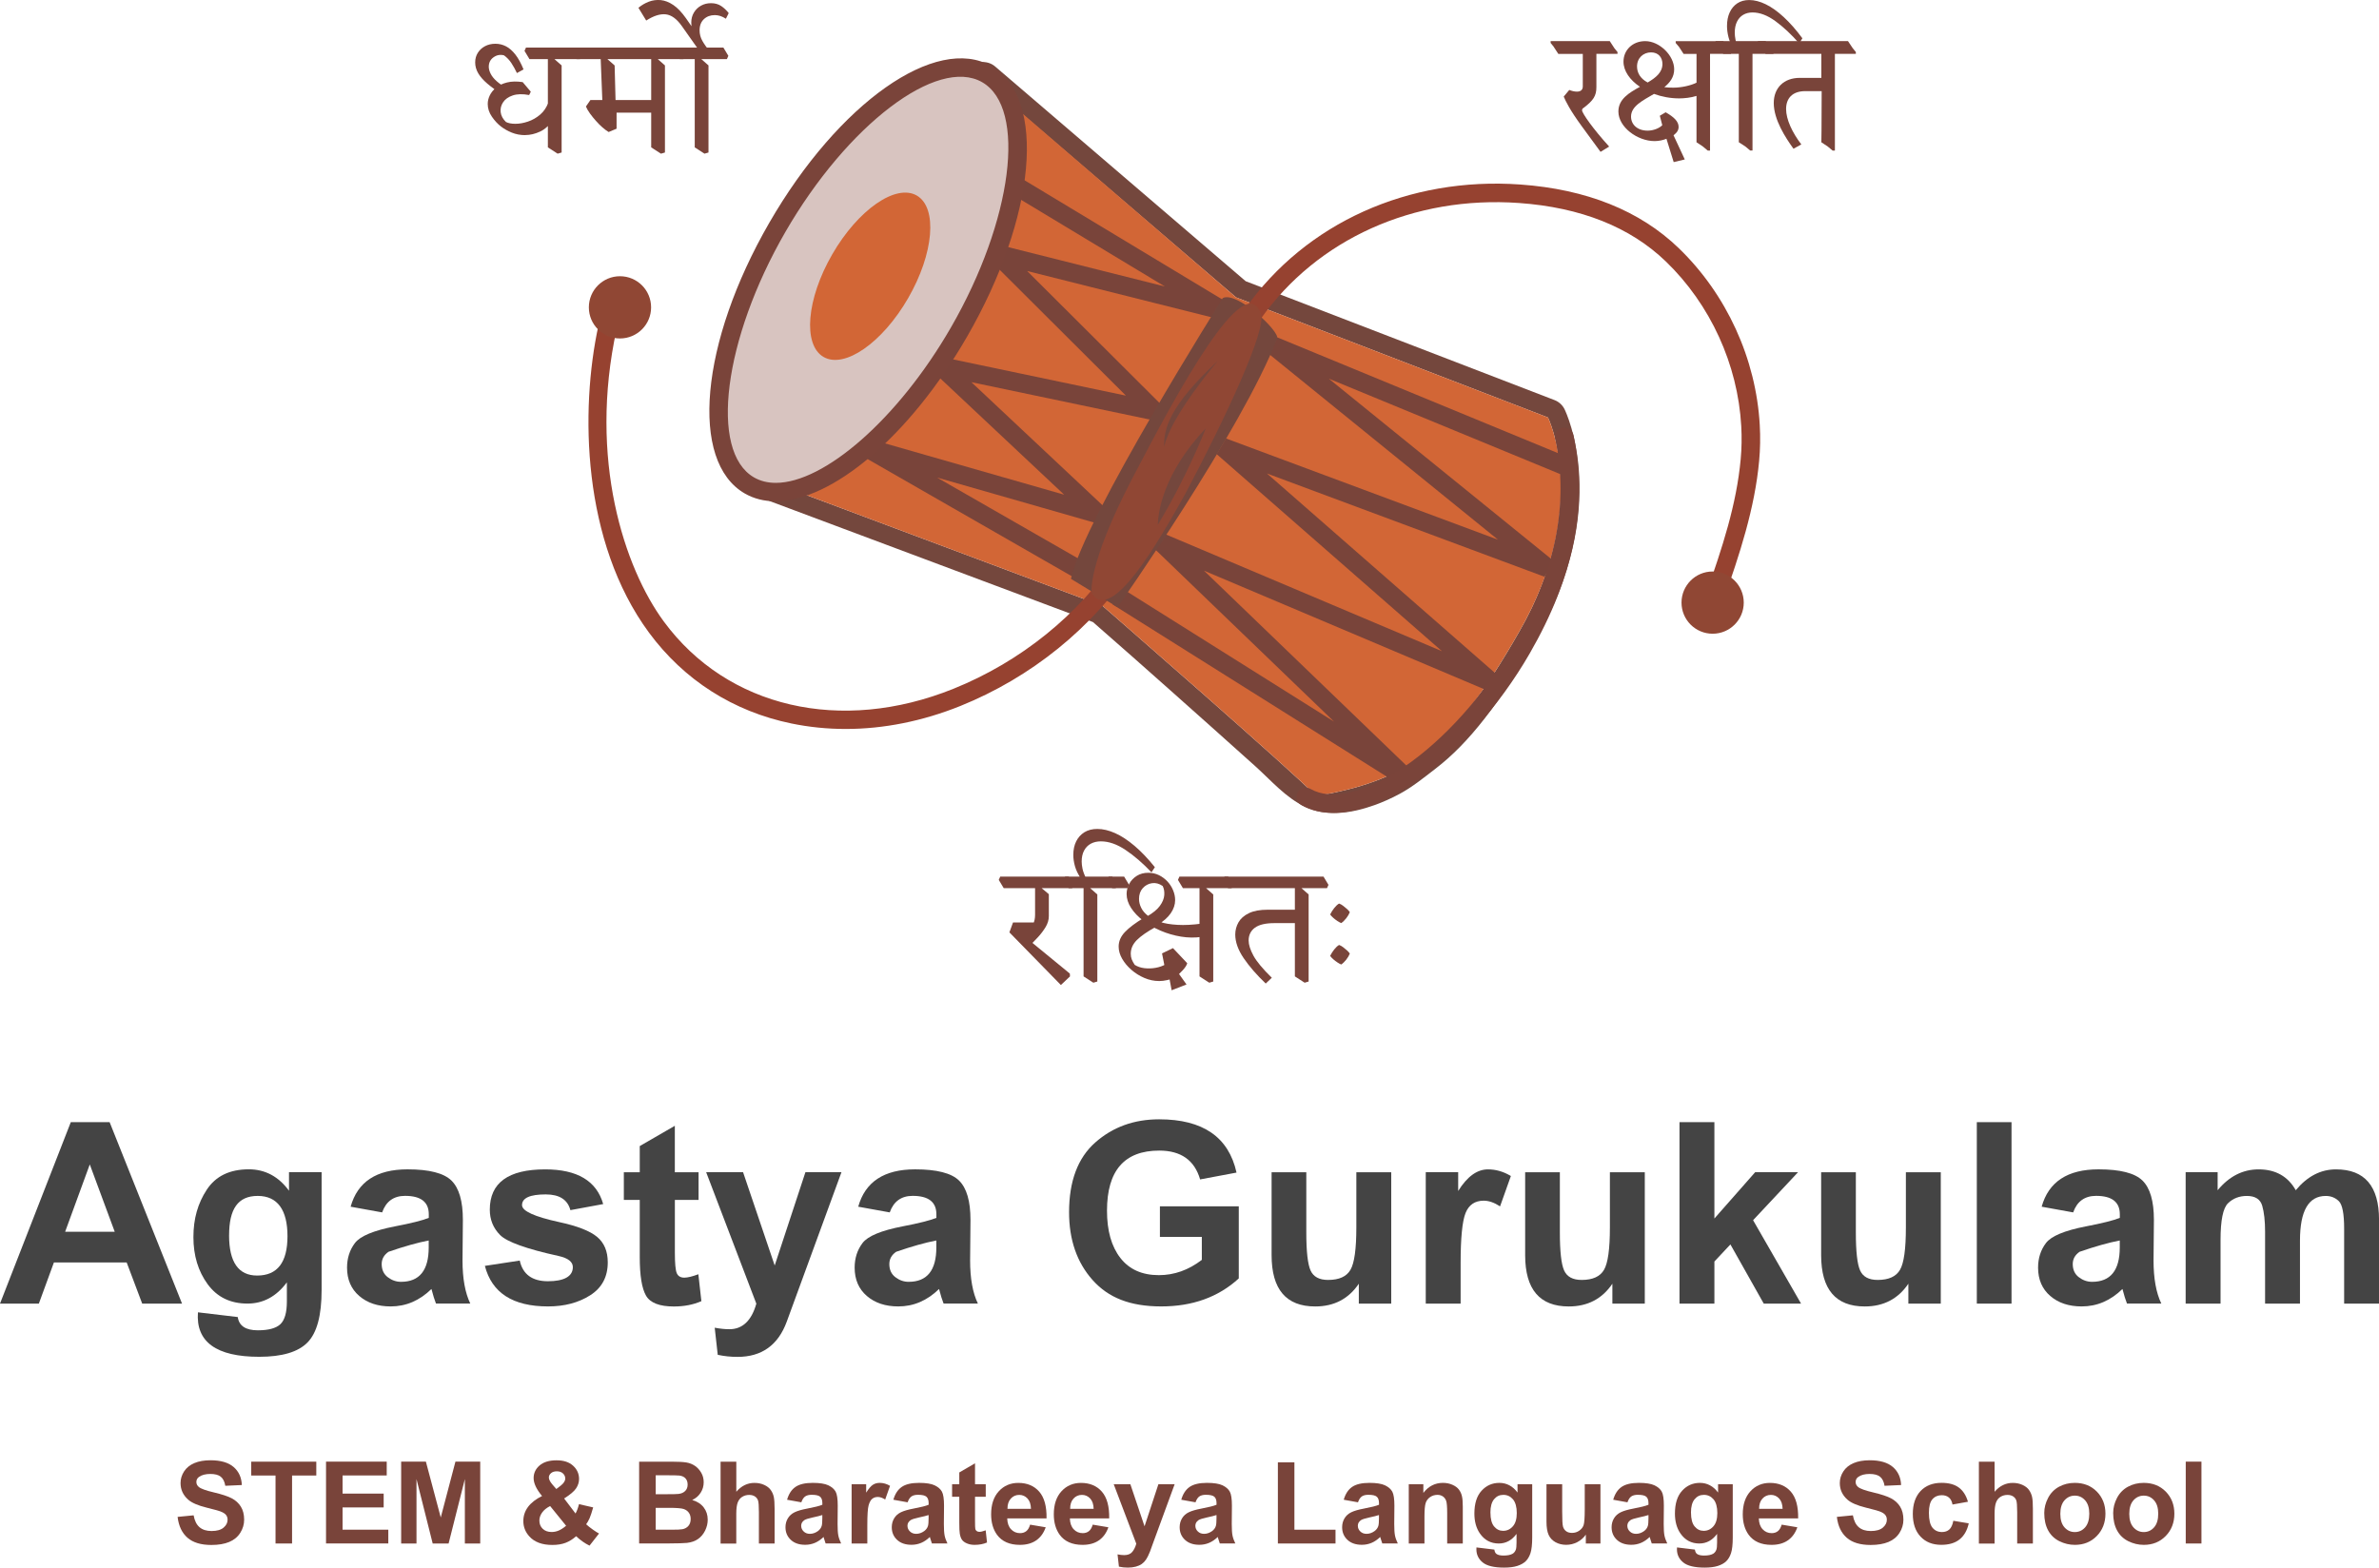 <?xml version="1.0" encoding="UTF-8"?>
<svg id="Layer_1" xmlns="http://www.w3.org/2000/svg" viewBox="0 0 769.75 507.28">
  <defs>
    <style>
      .cls-1 {
        fill: #444;
      }

      .cls-2 {
        fill: #964230;
      }

      .cls-3 {
        fill: #904734;
      }

      .cls-4 {
        fill: #74473d;
      }

      .cls-5 {
        fill: #79443a;
      }

      .cls-6 {
        fill: #7a443a;
      }

      .cls-7 {
        fill: #d26636;
      }

      .cls-8 {
        fill: #d8c4c0;
      }
    </style>
  </defs>
  <g>
    <path class="cls-4" d="M318.09,26.08l81.85,70.16,100.92,38.86s14.03,28.6-9.17,69.08c-22.67,39.93-37.78,48.57-65.84,53.43-6.48-7.02-69.08-61.52-69.08-61.52l-105.23-39.4L318.09,26.08M318.09,20.08c-.39,0-.78.04-1.17.11-1.8.36-3.35,1.52-4.18,3.16l-66.56,130.6c-.78,1.52-.87,3.3-.25,4.9.62,1.59,1.89,2.85,3.49,3.45,0,0,104.22,39.01,104.22,39.01,8.43,7.35,16.8,14.77,25.16,22.2,9.15,8.14,18.29,16.29,27.4,24.48,5.08,4.58,9.79,10.12,16.12,13.13,7.07,3.36,15.32,1.97,22.43-.58,2.79-1,5.5-2.22,8.11-3.63,4.21-2.27,7.79-5.22,11.57-8.12,10.79-8.27,20.8-21.12,32.46-41.67,24.5-42.73,9.97-73.4,9.34-74.68-.67-1.36-1.82-2.41-3.23-2.96l-99.95-38.48-81.06-69.48c-1.1-.94-2.49-1.44-3.9-1.44Z"/>
    <path class="cls-7" d="M318.45,26.08l81.49,70.16,100.92,38.86s14.03,28.6-9.17,69.08c-22.67,39.93-37.78,48.57-65.84,53.43-6.48-7.02-69.08-61.52-69.08-61.52l-105.23-39.4L318.45,26.08Z"/>
    <polygon class="cls-5" points="347.45 186.85 278.8 147.46 281.12 141.98 344.32 160.09 302.41 120.74 305.08 115.61 364.3 128.03 320.4 84.26 323.25 79.23 376.88 92.7 327.09 62.68 330.18 57.54 397.19 97.93 394.91 103.41 332.34 87.7 375.69 130.91 372.96 135.97 314.31 123.68 357.47 164.2 354.59 169.27 303.21 154.55 350.44 181.64 347.45 186.85"/>
    <polygon class="cls-5" points="453.08 254.08 359.99 195.6 363.18 190.52 431.65 233.53 373.73 177.76 376.98 172.84 466.57 210.74 393.66 146.96 396.69 141.89 484.69 174.65 410.22 114.26 413.25 109.16 508.4 148.41 506.12 153.96 429.95 122.54 502.69 181.51 499.75 186.65 409.93 153.22 484.58 218.53 481.43 223.55 389.56 184.67 456.75 249.38 453.08 254.08"/>
    <path class="cls-2" d="M273.64,235.9c-5.95,0-11.82-.59-17.55-1.77-18.84-3.88-34.78-14.06-46.11-29.42-21.66-29.4-22.33-71.95-16.33-99.46l5.86,1.28c-9.19,42.06,2.5,77.26,15.29,94.62,20.54,27.88,57.33,36.41,93.71,21.74,21.78-8.78,40.62-24.01,53.07-42.9,7.67-11.65,13.52-24.91,19.17-37.73,6.34-14.4,12.9-29.28,22.2-42.43,19.58-27.69,52.85-42.69,88.96-40.12,21.43,1.53,38.68,8.46,51.26,20.59,15.47,14.93,25.03,35.81,26.22,57.28.22,3.9.15,7.78-.2,11.55-1.41,15.39-6.32,30.28-11.66,45.44l-5.66-1.99c5.41-15.36,10-29.27,11.35-44,.32-3.47.38-7.06.18-10.67-1.11-19.98-10-39.4-24.39-53.29-11.54-11.14-27.53-17.5-47.52-18.93-34.01-2.42-65.28,11.63-83.64,37.6-8.95,12.66-15.39,27.26-21.61,41.39-5.75,13.05-11.7,26.55-19.65,38.61-13.11,19.89-32.94,35.93-55.83,45.16-12.26,4.94-24.84,7.45-37.12,7.45Z"/>
    <circle class="cls-3" cx="554.14" cy="195.01" r="10.07"/>
    <circle class="cls-3" cx="200.6" cy="99.46" r="10.07"/>
    <g>
      <ellipse class="cls-8" cx="280.88" cy="90.55" rx="76.83" ry="33.92" transform="translate(62.02 288.53) rotate(-60)"/>
      <path class="cls-6" d="M250.89,162.22c-3.61,0-6.95-.82-9.92-2.53-17.93-10.35-14.44-48.83,7.94-87.6h0c22.38-38.77,53.96-61.03,71.9-50.68,17.93,10.35,14.44,48.83-7.94,87.6-18.68,32.35-43.76,53.21-61.98,53.21ZM254.1,75.09h0c-20.01,34.66-24.65,71.02-10.14,79.4,2.08,1.2,4.46,1.77,7.06,1.77,15.62,0,39.49-20.55,56.64-50.25,20.01-34.66,24.65-71.02,10.14-79.4-14.52-8.38-43.69,13.82-63.7,48.48Z"/>
    </g>
    <ellipse class="cls-7" cx="281.55" cy="89.4" rx="30.16" ry="14.18" transform="translate(63.36 288.53) rotate(-60)"/>
    <path class="cls-4" d="M361.59,196.5s40.4-57.55,51.63-86.96c1.02-2.19-13.04-15.47-17.58-13.08,0,0-45.04,71.46-49.12,90.86"/>
    <path class="cls-3" d="M407.95,101.51c-5.21-14.87-26.75,24.82-41.58,53.3-14.83,28.49-13.14,37.19-13.14,37.19,6.39,9.9,21.51-16.46,30.24-32.12,13.06-24.59,26.58-53.52,24.48-58.37ZM374.6,169.84c.13-3.84,1.58-16.49,15.55-31.25,0,0-6,15.56-15.55,31.25ZM376.68,144.57c-.21-5.74,1.7-13.21,17.33-27.76,0,0-15.23,17.82-17.33,27.76Z"/>
    <path class="cls-6" d="M431.26,263.04c-3.84,0-7.31-.84-10.28-2.56-1.43-.83-1.93-2.66-1.1-4.1.83-1.43,2.66-1.92,4.1-1.1,6.79,3.92,17.77,1.38,30.13-6.97,13.17-8.9,26.17-23.43,35.65-39.85,13.54-23.45,17.95-45.2,13.48-66.48-.34-1.62.7-3.21,2.32-3.55,1.62-.34,3.21.7,3.55,2.32,4.78,22.8.15,45.93-14.16,70.72-9.92,17.18-23.58,32.43-37.49,41.83-9.52,6.44-18.6,9.76-26.21,9.76Z"/>
    <g>
      <path class="cls-5" d="M162.48,30.55c-1.89-1.21-3.49-2.38-4.79-3.48-1.3-1.11-2.29-2.22-2.95-3.35-.66-1.12-.99-2.29-.99-3.51s.29-2.22.86-3.13c.57-.91,1.35-1.62,2.33-2.14.98-.52,2.1-.78,3.35-.78s2.36.28,3.43.83c1.07.55,2.08,1.44,3.03,2.65.95,1.21,1.83,2.82,2.65,4.82l-2.14,1.18c-.57-1.21-1.18-2.3-1.82-3.27-.64-.96-1.43-1.79-2.36-2.46-1.21-.32-2.34-.12-3.38.62-1.04.73-1.55,1.76-1.55,3.08,0,.68.2,1.42.59,2.22.39.8,1.04,1.62,1.96,2.44.91.82,2.12,1.64,3.62,2.46l-1.82,1.82ZM169.93,43.73c-1.57,0-3.03-.28-4.37-.83-1.34-.55-2.49-1.21-3.46-1.96-1.07-.82-2.05-1.88-2.95-3.19-.89-1.3-1.34-2.67-1.34-4.1,0-.93.22-1.86.67-2.79.45-.93,1.13-1.77,2.06-2.52.93-.75,2.11-1.3,3.54-1.66,1.43-.36,3.11-.39,5.04-.11l2.63,3.11-.54,1.07c-2.11-.39-3.88-.35-5.3.13-1.43.48-2.47,1.22-3.13,2.22-.66,1-.92,2.07-.78,3.21.14,1.14.71,2.2,1.71,3.16.75.39,1.77.59,3.05.59s2.64-.24,4.07-.72c1.43-.48,2.74-1.23,3.94-2.25s2.08-2.33,2.65-3.94l1.5,5.47c-1.11,1.86-2.48,3.17-4.13,3.94-1.64.77-3.27,1.15-4.88,1.15ZM171.32,19.14l-1.61-2.68.48-1.07h16.34l1.61,2.68-.48,1.07h-16.34ZM180.43,49.73l-3.16-2.04v-29.84l1.34.59,3.11,2.73v28.18l-1.29.38Z"/>
      <path class="cls-5" d="M186.54,19.14l-1.61-2.68.48-1.07h34.56l1.61,2.68-.48,1.07h-34.56ZM196.93,42.72c-.64-.39-1.32-.9-2.04-1.53-.71-.62-1.41-1.32-2.09-2.09-.68-.77-1.3-1.54-1.88-2.33-.57-.79-1.02-1.55-1.34-2.3l1.45-2.09h4.88l3.59,1.88v7.39l-2.57,1.07ZM195.81,36.45l-1.66-4.07h17.57l1.18,4.07h-17.09ZM199.24,35.59l-4.29-1.66-.64-16.07,1.45.59,3.11,2.73.38,14.41ZM213.86,49.73l-3.16-2.04v-29.84l1.34.59,3.11,2.73v28.18l-1.29.38Z"/>
      <path class="cls-5" d="M227.15,17.69l-6.54-9.27c-1.64-2.32-3.38-3.58-5.2-3.78-1.82-.2-3.93.47-6.32,2.01l-2.52-4.13c1.04-.86,2.16-1.52,3.38-1.98,1.21-.46,2.49-.63,3.83-.51,1.34.13,2.7.65,4.07,1.58,1.38.93,2.74,2.36,4.1,4.29l7.29,10.45-2.09,1.34ZM219.97,19.14l-1.61-2.68.48-1.07h15.22l1.61,2.68-.48,1.07h-15.22ZM227.15,17.69c-.96-1.79-1.79-3.62-2.46-5.52-.68-1.89-1.02-3.52-1.02-4.88,0-1.21.29-2.29.86-3.24.57-.95,1.34-1.69,2.3-2.22.96-.54,2.04-.8,3.21-.8,1.29,0,2.38.3,3.3.91.91.61,1.72,1.38,2.44,2.3l-.91,1.82c-.61-.39-1.21-.69-1.79-.88s-1.19-.29-1.79-.29c-1.43,0-2.61.44-3.54,1.31-.93.88-1.39,2.08-1.39,3.62,0,1.21.3,2.36.91,3.43.61,1.07,1.43,2.23,2.46,3.48l-.7.96h-1.88ZM227.95,49.73l-3.16-2.04v-29.84l1.34.59,3.11,2.73v28.18l-1.29.38Z"/>
    </g>
    <g>
      <g>
        <path class="cls-5" d="M502.72,15.13l-1-1.23v-.59h19.14l1.5,2.3,1,1.23v.59h-6.83v10.77c0,2.84-1,4.29-4.04,6.64-.35.21-.6.38-.6.86,0,.91,3.59,6.05,8.77,11.73l-2.79,1.71-6.08-8.3c-3.84-5.25-5.23-8.14-5.83-9.59l1.79-2.14c.8.32,1.69.54,2.49.54,1.25,0,1.89-.64,1.89-1.66v-10.55h-7.92l-1.5-2.3Z"/>
        <path class="cls-5" d="M553.3,17.43v31.29h-.75l-1.54-1.29-2.09-1.39v-15c-1.84.59-4.04.8-5.58.8-2.89,0-5.68-.54-8.17-1.45-3.64,2.14-7.43,3.96-7.43,7.34,0,2.62,2.09,4.55,5.38,4.55,1.94,0,3.89-.86,4.73-1.77l-.8-3.05,1.89-1.12c2.64,1.5,4.19,2.95,4.19,4.71,0,1.02-.45,1.82-1.64,2.73l3.64,7.82-3.59.86-2.34-7.55c-1.05.43-2.44.75-3.84.75-5.53,0-11.71-4.5-11.71-9.59,0-3.96,3.44-6.05,6.98-7.98-3.29-2.2-5.33-5.14-5.33-8.14,0-3.75,2.94-6.64,7.03-6.64,4.63,0,9.37,4.66,9.37,9.11,0,2.52-1.35,4.29-3.19,5.79.85.11,1.84.16,2.89.16,2.69,0,5.68-.7,7.53-1.61v-9.32h-4.19l-1.5-2.3-1.05-1.23v-.59h15.4l1.5,2.3,1,1.34v.48h-6.78ZM533.11,26.7c2.64-1.55,4.79-3.27,4.79-6,0-2.04-1.25-3.75-3.69-3.75s-4.53,1.77-4.53,4.55c0,1.98,1,3.91,3.44,5.2Z"/>
        <path class="cls-5" d="M566.55,13.3h4.73l1.54,2.3,1,1.23v.59h-6.78v31.29h-.75l-1.54-1.29-2.14-1.39v-28.61h-5.03l-1.5-2.3-1-1.23v-.59h11.46Z"/>
        <path class="cls-5" d="M569.79,15.13l-1-1.23v-.59h29.15l1.54,2.3,1,1.23v.59h-6.78v31.29h-.75l-1.54-1.29-2.09-1.39s.1-4.82.1-16.55h-5.28c-4.29,0-6.23,2.41-6.23,5.79s1.99,7.61,4.93,11.46l-2.54,1.39c-2.59-3.59-6.38-9.38-6.38-14.79,0-4.88,3.24-8.14,8.42-8.14h6.98v-7.77h-18.04l-1.5-2.3Z"/>
      </g>
      <path class="cls-5" d="M561.04,16.02c-.85-1.36-1.43-2.68-1.76-3.96-.33-1.29-.49-2.5-.49-3.64,0-1.68.29-3.14.86-4.39.57-1.25,1.39-2.23,2.46-2.95,1.07-.71,2.35-1.07,3.86-1.07,1.69,0,3.48.46,5.35,1.37s3.81,2.29,5.81,4.13c2,1.84,4.02,4.13,6.05,6.88l-1.02,1.66c-2.56-2.93-5.13-5.33-7.71-7.21-2.58-1.88-5.05-2.81-7.4-2.81-1.14,0-2.14.25-3,.75-.86.5-1.53,1.24-2.02,2.22-.49.98-.73,2.17-.73,3.56,0,.68.08,1.46.25,2.33.17.88.53,1.92,1.08,3.13h-1.59Z"/>
    </g>
    <g>
      <path class="cls-5" d="M324.77,287.42l-1.61-2.68.48-1.07h22.13l1.61,2.68-.48,1.07h-22.13ZM343.26,318.76l-16.66-17.04,1.18-3.21h7.07l-2.41,5.3,13.72,11.25.05.91-2.95,2.79ZM332.7,306.44l-2.62-4.61c.96-.29,1.8-.64,2.52-1.07.71-.43,1.28-1.03,1.69-1.79.41-.77.62-1.76.62-2.97v-9.43l1.82.59,2.63,2.2v7.13c0,1.18-.35,2.35-1.04,3.51-.7,1.16-1.55,2.29-2.57,3.38-1.02,1.09-2.03,2.12-3.03,3.08Z"/>
      <path class="cls-5" d="M345.78,287.42l-1.61-2.68.48-1.07h15.22l1.61,2.68-.48,1.07h-15.22ZM349.72,284.26c-.92-1.36-1.55-2.68-1.91-3.96-.36-1.29-.53-2.5-.53-3.64,0-1.68.31-3.14.93-4.39.62-1.25,1.51-2.23,2.66-2.95,1.16-.71,2.55-1.07,4.17-1.07,1.83,0,3.76.46,5.79,1.37s4.12,2.29,6.29,4.13c2.16,1.84,4.35,4.13,6.55,6.88l-1.1,1.66c-2.77-2.93-5.55-5.33-8.35-7.21-2.79-1.88-5.46-2.81-8.01-2.81-1.24,0-2.32.25-3.25.75-.93.5-1.66,1.24-2.18,2.22-.53.98-.79,2.17-.79,3.56,0,.68.09,1.46.27,2.33.18.88.57,1.92,1.17,3.13h-1.72ZM353.76,318.01l-3.16-2.04v-29.84l1.34.59,3.11,2.73v28.18l-1.29.38Z"/>
      <path class="cls-5" d="M359.87,287.42l-1.61-2.68.48-1.07h4.98l1.61,2.68-.48,1.07h-4.98Z"/>
      <path class="cls-5" d="M375.03,317.47c-1.61,0-3.19-.33-4.74-.99s-2.96-1.54-4.21-2.63c-1.25-1.09-2.25-2.29-3-3.59-.75-1.3-1.13-2.62-1.13-3.94,0-1.71.68-3.29,2.04-4.71,1.36-1.43,3.38-2.95,6.05-4.55l1.07-.48c1.93-1.11,3.32-2.25,4.18-3.43s1.33-2.33,1.42-3.46c.09-1.13-.08-2.12-.51-2.97-1.14-.79-2.3-1.09-3.48-.91-1.18.18-2.17.72-2.97,1.61-.8.89-1.21,2.05-1.21,3.48,0,.96.23,1.92.7,2.87.46.95,1.2,1.81,2.2,2.6,1,.79,2.29,1.44,3.86,1.96,1.57.52,3.48.84,5.73.96,2.25.13,4.84,0,7.77-.4v4.29c-2.18.32-4.4.29-6.67-.08s-4.46-1.01-6.56-1.9c-2.11-.89-3.99-1.97-5.65-3.24-1.66-1.27-2.97-2.64-3.94-4.13-.96-1.48-1.45-2.99-1.45-4.53,0-1.14.29-2.24.86-3.3.57-1.05,1.38-1.91,2.44-2.57,1.05-.66,2.29-.99,3.72-.99,1.25,0,2.4.26,3.46.78,1.05.52,1.97,1.21,2.76,2.06.79.86,1.39,1.81,1.82,2.87.43,1.05.64,2.1.64,3.13,0,1.46-.47,2.88-1.42,4.26-.95,1.38-2.4,2.65-4.37,3.83l-.38.54c-2.82,1.54-4.89,2.97-6.21,4.29-1.32,1.32-1.98,2.8-1.98,4.45,0,.68.11,1.29.32,1.82.21.54.54,1.12.96,1.77.89.57,1.94.93,3.13,1.07,1.2.14,2.4.11,3.62-.11,1.21-.21,2.31-.6,3.3-1.15.98-.55,1.71-1.26,2.17-2.12l.7,6.27c-.64.43-1.43.75-2.36.96-.93.21-1.82.32-2.68.32ZM377.6,316.67l-1.61-8.14,3.54-1.71,4.61,4.88c-.14.61-.62,1.36-1.42,2.25-.8.89-1.63,1.66-2.49,2.3l-2.62.43ZM379.09,320.45l-1.16-6.19,1.71-1.66,4.27,5.98-4.82,1.88ZM382.75,287.42l-1.61-2.68.48-1.07h15.75l1.61,2.68-.48,1.07h-15.75ZM391.27,318.01l-3.16-2.04v-29.84l1.34.59,3.11,2.73v28.18l-1.29.38Z"/>
      <path class="cls-5" d="M397.37,287.42l-1.61-2.68.48-1.07h31.99l1.61,2.68-.48,1.07h-31.99ZM409.54,318.28c-2.93-2.79-5.3-5.52-7.13-8.2-1.82-2.68-2.73-5.23-2.73-7.66,0-1.39.35-2.71,1.04-3.94.7-1.23,1.82-2.22,3.38-2.97,1.55-.75,3.58-1.12,6.08-1.12h10.77l.05,4.34h-8.63c-2.89,0-5.01.5-6.35,1.5-1.34,1-2.01,2.38-2.01,4.13,0,1.36.52,2.99,1.55,4.9,1.04,1.91,3.02,4.3,5.95,7.15l-1.98,1.88ZM422.13,318.01l-3.16-2.04v-29.84l1.34.59,3.11,2.73v28.18l-1.29.38Z"/>
      <path class="cls-5" d="M433.97,298.72c-.36-.14-.77-.37-1.23-.67-.46-.3-.91-.64-1.34-1.02s-.77-.74-1.02-1.1c.36-.71.79-1.4,1.31-2.06.52-.66,1.04-1.15,1.58-1.47.43.14.87.38,1.31.72.45.34.87.69,1.26,1.04.39.36.7.7.91,1.02-.25.64-.63,1.29-1.15,1.96-.52.66-1.06,1.19-1.63,1.58ZM433.97,312.12c-.36-.14-.77-.37-1.23-.67-.46-.3-.91-.64-1.34-1.02s-.77-.74-1.02-1.1c.36-.71.79-1.4,1.31-2.06.52-.66,1.04-1.15,1.58-1.47.43.14.87.38,1.31.72.45.34.87.69,1.26,1.04.39.36.7.7.91,1.02-.25.64-.63,1.29-1.15,1.96-.52.66-1.06,1.19-1.63,1.58Z"/>
    </g>
  </g>
  <g>
    <g>
      <path class="cls-1" d="M58.9,421.86h-12.89l-5.02-13.31h-23.55l-4.87,13.31H0l22.91-58.72h12.56l23.43,58.72ZM37.12,398.6l-8.07-21.78-7.97,21.78h16.04Z"/>
      <path class="cls-1" d="M64.05,424.68l12.88,1.53c.41,2.86,2.58,4.29,6.5,4.29,3.48,0,5.91-.67,7.3-1.99,1.39-1.33,2.09-3.77,2.09-7.33v-6.2c-3.4,4.58-7.65,6.87-12.76,6.87-5.52,0-9.82-2.09-12.88-6.28s-4.6-9.26-4.6-15.23,1.44-10.96,4.33-15.35c2.88-4.39,7.41-6.59,13.59-6.59,5.28,0,9.61,2.31,13.01,6.93v-6.01h10.55v38.16c0,8.18-1.51,13.83-4.54,16.93-3.03,3.11-8.24,4.66-15.65,4.66-6.95,0-12.09-1.21-15.4-3.62-3.31-2.41-4.79-6.01-4.42-10.8ZM74.12,399.74c0,8.69,3.03,13.04,9.08,13.04,6.54,0,9.82-4.24,9.82-12.73s-3.21-13.04-9.63-13.04-9.26,4.24-9.26,12.73Z"/>
      <path class="cls-1" d="M123.63,392.34l-10.18-1.84c2.25-8.06,8.38-12.09,18.41-12.09,6.99,0,11.73,1.21,14.2,3.62,2.47,2.41,3.71,6.66,3.71,12.74l-.12,13.11c0,5.84.84,10.5,2.52,13.97h-11.1c-.45-1.12-.94-2.69-1.47-4.72-3.85,3.76-8.24,5.64-13.19,5.64-4.17,0-7.57-1.13-10.19-3.4-2.62-2.26-3.93-5.32-3.93-9.15,0-3.06.85-5.71,2.55-7.96,1.7-2.25,6-4.04,12.92-5.39,5.32-1.02,8.98-1.94,10.98-2.76v-1.16c0-3.97-2.56-5.96-7.67-5.96-3.68,0-6.16,1.78-7.42,5.34ZM138.72,401.43c-3.6.69-7.94,1.91-13.01,3.66-1.47,1.02-2.21,2.34-2.21,3.97,0,1.83.65,3.25,1.96,4.25,1.31,1,2.74,1.5,4.29,1.5,5.97,0,8.96-3.71,8.96-11.12v-2.26Z"/>
      <path class="cls-1" d="M156.88,409.65l11.29-1.72c.98,4.46,4.03,6.69,9.14,6.69s8.04-1.52,8.04-4.57c0-1.71-1.53-2.91-4.6-3.6-10.39-2.28-16.7-4.54-18.93-6.78-2.23-2.25-3.34-4.98-3.34-8.21,0-8.69,5.97-13.04,17.92-13.04,10.39,0,16.65,3.74,18.77,11.23l-10.61,1.96c-.9-3.39-3.56-5.09-7.98-5.09-5.11,0-7.67,1.16-7.67,3.47,0,1.91,4.01,3.74,12.03,5.49,5.85,1.26,9.93,2.85,12.24,4.77,2.31,1.92,3.47,4.67,3.47,8.26,0,4.69-1.89,8.24-5.68,10.65-3.78,2.41-8.33,3.61-13.65,3.61-11.37,0-18.18-4.38-20.43-13.13Z"/>
      <path class="cls-1" d="M226.03,379.34v8.96h-7.67v17.08c0,3.43.2,5.63.61,6.61.41.98,1.23,1.47,2.45,1.47,1.06,0,2.58-.37,4.54-1.1l.98,8.71c-2.62,1.14-5.58,1.72-8.9,1.72-4.66,0-7.67-1.17-9.02-3.52-1.35-2.35-2.02-6.5-2.02-12.46v-18.5h-5.15v-8.96h5.15v-8.47l11.35-6.56v15.03h7.67Z"/>
      <path class="cls-1" d="M228.48,379.34h11.95l10.23,30.19,9.94-30.19h11.66l-17.7,48.36c-2.79,7.6-8.1,11.4-15.93,11.4-2.17,0-4.31-.22-6.4-.67l-.98-8.77c1.76.33,3.34.49,4.74.49,4.26,0,7.17-2.76,8.73-8.27l-16.23-42.53Z"/>
      <path class="cls-1" d="M287.87,392.34l-10.18-1.84c2.25-8.06,8.38-12.09,18.41-12.09,6.99,0,11.73,1.21,14.2,3.62,2.47,2.41,3.71,6.66,3.71,12.74l-.12,13.11c0,5.84.84,10.5,2.52,13.97h-11.1c-.45-1.12-.94-2.69-1.47-4.72-3.85,3.76-8.24,5.64-13.19,5.64-4.17,0-7.57-1.13-10.19-3.4-2.62-2.26-3.93-5.32-3.93-9.15,0-3.06.85-5.71,2.55-7.96,1.7-2.25,6-4.04,12.92-5.39,5.32-1.02,8.98-1.94,10.98-2.76v-1.16c0-3.97-2.56-5.96-7.67-5.96-3.68,0-6.16,1.78-7.42,5.34ZM302.97,401.43c-3.6.69-7.94,1.91-13.01,3.66-1.47,1.02-2.21,2.34-2.21,3.97,0,1.83.65,3.25,1.96,4.25,1.31,1,2.74,1.5,4.29,1.5,5.97,0,8.96-3.71,8.96-11.12v-2.26Z"/>
      <path class="cls-1" d="M375.3,400.26v-9.88h25.52v23.33c-6.59,6.04-14.95,9.06-25.09,9.06s-17.14-2.85-22.21-8.54c-5.07-5.69-7.61-13.01-7.61-21.95,0-10.04,2.82-17.56,8.47-22.56s12.54-7.5,20.68-7.5c14.15,0,22.49,5.75,25.03,17.24l-11.78,2.21c-1.8-6.22-6.21-9.33-13.23-9.33-11.27,0-16.9,6.48-16.9,19.45,0,6.48,1.44,11.58,4.32,15.29s7.03,5.57,12.46,5.57c4.98,0,9.61-1.65,13.9-4.94v-7.45h-13.56Z"/>
      <path class="cls-1" d="M439.66,421.86v-6.44c-3.31,4.91-8.02,7.36-14.11,7.36-9.41,0-14.11-5.53-14.11-16.6v-26.83h11.23v19.48c0,6.17.46,10.27,1.38,12.31s2.81,3.06,5.67,3.06c3.56,0,5.97-1.09,7.24-3.28,1.27-2.18,1.9-6.75,1.9-13.69v-17.88h11.29v42.52h-10.49Z"/>
      <path class="cls-1" d="M472.61,421.86h-11.29v-42.52h10.49v6.07c2.9-4.66,6.11-6.99,9.63-6.99,2.58,0,5.05.72,7.42,2.15l-3.5,9.82c-1.88-1.23-3.64-1.84-5.28-1.84-2.86,0-4.83,1.34-5.89,4.01-1.06,2.67-1.59,8.07-1.59,16.2v13.11Z"/>
      <path class="cls-1" d="M521.7,421.86v-6.44c-3.31,4.91-8.02,7.36-14.11,7.36-9.41,0-14.11-5.53-14.11-16.6v-26.83h11.23v19.48c0,6.17.46,10.27,1.38,12.31s2.81,3.06,5.67,3.06c3.56,0,5.97-1.09,7.24-3.28,1.27-2.18,1.9-6.75,1.9-13.69v-17.88h11.29v42.52h-10.49Z"/>
      <path class="cls-1" d="M543.42,421.86v-58.72h11.29v31.18l13.19-14.98h13.87l-14.54,15.53,15.52,26.99h-12.07l-10.79-19.15-5.18,5.53v13.62h-11.29Z"/>
      <path class="cls-1" d="M617.47,421.86v-6.44c-3.31,4.91-8.02,7.36-14.11,7.36-9.41,0-14.11-5.53-14.11-16.6v-26.83h11.23v19.48c0,6.17.46,10.27,1.38,12.31s2.81,3.06,5.67,3.06c3.56,0,5.97-1.09,7.24-3.28,1.27-2.18,1.9-6.75,1.9-13.69v-17.88h11.29v42.52h-10.49Z"/>
      <path class="cls-1" d="M639.62,421.86v-58.72h11.23v58.72h-11.23Z"/>
      <path class="cls-1" d="M670.79,392.34l-10.19-1.84c2.25-8.06,8.38-12.09,18.41-12.09,7,0,11.73,1.21,14.2,3.62,2.47,2.41,3.71,6.66,3.71,12.74l-.12,13.11c0,5.84.84,10.5,2.52,13.97h-11.11c-.45-1.12-.94-2.69-1.47-4.72-3.85,3.76-8.24,5.64-13.19,5.64-4.17,0-7.57-1.13-10.18-3.4-2.62-2.26-3.93-5.32-3.93-9.15,0-3.06.85-5.71,2.55-7.96,1.7-2.25,6-4.04,12.92-5.39,5.32-1.02,8.98-1.94,10.98-2.76v-1.16c0-3.97-2.56-5.96-7.67-5.96-3.68,0-6.16,1.78-7.42,5.34ZM685.88,401.43c-3.6.69-7.94,1.91-13.01,3.66-1.47,1.02-2.21,2.34-2.21,3.97,0,1.83.65,3.25,1.96,4.25,1.31,1,2.74,1.5,4.29,1.5,5.97,0,8.96-3.71,8.96-11.12v-2.26Z"/>
      <path class="cls-1" d="M707.17,379.34h10.37v5.83c3.72-4.5,8.14-6.75,13.25-6.75,5.48,0,9.49,2.25,12.03,6.75,3.72-4.5,8.06-6.75,13.01-6.75,9.29,0,13.93,5.43,13.93,16.3v27.14h-11.29v-24.25c0-4.82-.57-7.79-1.72-8.91-1.15-1.12-2.56-1.68-4.23-1.68-5.56,0-8.34,4.82-8.34,14.45v20.4h-11.29v-23.27c0-3.47-.31-6.27-.92-8.39s-2.27-3.19-4.97-3.19c-2.45,0-4.49.79-6.1,2.36-1.62,1.57-2.42,5.52-2.42,11.85v20.64h-11.29v-42.52Z"/>
    </g>
    <g>
      <path class="cls-5" d="M57.45,490.88l5.2-.51c.31,1.75.95,3.03,1.91,3.85.96.82,2.25,1.23,3.88,1.23,1.72,0,3.02-.36,3.89-1.09.87-.73,1.31-1.58,1.31-2.56,0-.63-.18-1.16-.55-1.6-.37-.44-1.01-.82-1.92-1.15-.63-.22-2.05-.6-4.28-1.16-2.87-.71-4.88-1.58-6.03-2.62-1.63-1.46-2.44-3.23-2.44-5.33,0-1.35.38-2.61,1.15-3.79.76-1.17,1.87-2.07,3.31-2.68,1.44-.61,3.18-.92,5.21-.92,3.32,0,5.83.73,7.51,2.19,1.68,1.46,2.56,3.4,2.65,5.83l-5.35.24c-.23-1.36-.72-2.34-1.47-2.94-.75-.6-1.88-.89-3.39-.89s-2.77.32-3.65.96c-.57.41-.85.96-.85,1.64,0,.63.26,1.16.79,1.61.67.57,2.31,1.16,4.91,1.77,2.6.62,4.53,1.25,5.77,1.91,1.25.66,2.22,1.55,2.93,2.69.7,1.14,1.06,2.54,1.06,4.22,0,1.52-.42,2.94-1.26,4.26-.84,1.33-2.04,2.31-3.58,2.95-1.54.64-3.46.97-5.76.97-3.35,0-5.92-.77-7.71-2.32-1.79-1.55-2.87-3.8-3.22-6.77Z"/>
      <path class="cls-5" d="M89.15,499.49v-22h-7.86v-4.48h21.05v4.48h-7.84v22h-5.35Z"/>
      <path class="cls-5" d="M105.49,499.49v-26.49h19.64v4.48h-14.29v5.87h13.3v4.46h-13.3v7.21h14.8v4.46h-20.14Z"/>
      <path class="cls-5" d="M129.8,499.49v-26.49h8l4.81,18.07,4.75-18.07h8.02v26.49h-4.97v-20.85l-5.26,20.85h-5.15l-5.24-20.85v20.85h-4.97Z"/>
      <path class="cls-5" d="M193.82,496.26l-3.07,3.92c-1.51-.73-2.95-1.75-4.34-3.04-1.07.96-2.21,1.67-3.41,2.13-1.21.46-2.64.69-4.3.69-3.3,0-5.78-.93-7.44-2.78-1.29-1.43-1.93-3.08-1.93-4.95,0-1.7.51-3.22,1.52-4.58,1.01-1.35,2.52-2.53,4.54-3.53-.9-1.07-1.58-2.09-2.04-3.06s-.69-1.89-.69-2.75c0-1.6.64-2.96,1.92-4.07,1.28-1.11,3.11-1.67,5.48-1.67s4.08.58,5.37,1.75c1.29,1.17,1.93,2.6,1.93,4.28,0,1.07-.32,2.09-.96,3.05-.64.96-1.93,2.05-3.87,3.27l3.69,4.86c.43-.77.81-1.78,1.12-3.02l4.59,1.05c-.46,1.63-.86,2.82-1.19,3.57-.34.75-.7,1.38-1.08,1.89.57.53,1.3,1.11,2.19,1.74.9.63,1.56,1.05,1.98,1.25ZM178.01,487.37c-1.17.59-2.04,1.3-2.62,2.13-.58.83-.87,1.68-.87,2.55,0,1.1.36,1.99,1.08,2.68.72.69,1.68,1.04,2.88,1.04.79,0,1.56-.16,2.29-.47s1.54-.83,2.4-1.55l-5.17-6.38ZM180,481.86l1.37-1.05c1.01-.78,1.52-1.56,1.52-2.33,0-.65-.24-1.2-.73-1.66-.49-.46-1.15-.69-1.98-.69s-1.44.2-1.9.6c-.46.4-.69.87-.69,1.4,0,.63.39,1.38,1.16,2.28l1.25,1.45Z"/>
      <path class="cls-5" d="M206.81,473.01h10.59c2.1,0,3.66.09,4.69.26,1.03.17,1.95.54,2.76,1.09.81.55,1.49,1.29,2.03,2.21.54.92.81,1.95.81,3.1,0,1.24-.33,2.38-1,3.41-.67,1.04-1.57,1.81-2.72,2.33,1.61.47,2.85,1.27,3.72,2.4s1.3,2.46,1.3,3.99c0,1.2-.28,2.38-.84,3.51-.56,1.14-1.33,2.05-2.29,2.73-.97.68-2.17,1.1-3.59,1.26-.89.1-3.04.16-6.45.18h-9.02v-26.49ZM212.16,477.42v6.12h3.5c2.08,0,3.38-.03,3.88-.09.92-.11,1.63-.42,2.16-.95s.79-1.21.79-2.07-.23-1.48-.68-2c-.45-.51-1.12-.82-2.01-.93-.53-.06-2.05-.09-4.57-.09h-3.07ZM212.16,487.95v7.08h4.95c1.93,0,3.15-.05,3.67-.16.79-.14,1.44-.5,1.94-1.06.5-.56.75-1.31.75-2.25,0-.79-.19-1.47-.58-2.02-.39-.55-.94-.96-1.67-1.21s-2.31-.38-4.74-.38h-4.32Z"/>
      <path class="cls-5" d="M238.24,473.01v9.74c1.64-1.91,3.59-2.87,5.87-2.87,1.17,0,2.22.22,3.16.65s1.65.99,2.12,1.66c.48.67.8,1.42.98,2.24.17.82.26,2.09.26,3.81v11.26h-5.08v-10.13c0-2.01-.1-3.29-.29-3.83-.19-.54-.53-.97-1.02-1.29-.49-.32-1.1-.48-1.83-.48-.84,0-1.6.21-2.26.62-.66.41-1.15,1.03-1.46,1.85-.31.83-.46,2.04-.46,3.66v9.61h-5.08v-26.49h5.08Z"/>
      <path class="cls-5" d="M259.28,486.16l-4.61-.83c.52-1.85,1.41-3.23,2.67-4.12s3.14-1.34,5.64-1.34c2.26,0,3.95.27,5.06.8,1.11.54,1.89,1.22,2.34,2.04.45.83.68,2.34.68,4.54l-.05,5.93c0,1.69.08,2.93.24,3.73.16.8.47,1.66.91,2.57h-5.02c-.13-.34-.3-.84-.49-1.5-.08-.3-.14-.5-.18-.6-.87.84-1.79,1.48-2.78,1.9-.99.42-2.04.63-3.16.63-1.98,0-3.53-.54-4.67-1.61-1.14-1.07-1.71-2.43-1.71-4.07,0-1.08.26-2.05.78-2.9.52-.85,1.24-1.5,2.18-1.95.93-.45,2.28-.85,4.04-1.18,2.37-.45,4.02-.86,4.93-1.25v-.51c0-.98-.24-1.67-.72-2.09-.48-.42-1.39-.62-2.73-.62-.9,0-1.61.18-2.11.53-.51.36-.92.98-1.23,1.87ZM266.07,490.28c-.65.22-1.68.48-3.09.78-1.41.3-2.33.6-2.76.89-.66.47-.99,1.07-.99,1.79s.26,1.33.79,1.84c.53.52,1.2.78,2.02.78.92,0,1.79-.3,2.62-.9.61-.46,1.02-1.02,1.21-1.68.13-.43.2-1.26.2-2.48v-1.01Z"/>
      <path class="cls-5" d="M280.63,499.49h-5.08v-19.19h4.71v2.73c.81-1.29,1.53-2.14,2.18-2.55.64-.41,1.38-.61,2.2-.61,1.16,0,2.27.32,3.34.96l-1.57,4.43c-.86-.55-1.65-.83-2.38-.83s-1.31.2-1.81.59c-.49.39-.88,1.1-1.17,2.12s-.42,3.17-.42,6.43v5.93Z"/>
      <path class="cls-5" d="M293.67,486.16l-4.61-.83c.52-1.85,1.41-3.23,2.67-4.12s3.14-1.34,5.64-1.34c2.26,0,3.95.27,5.06.8,1.11.54,1.89,1.22,2.34,2.04.45.83.68,2.34.68,4.54l-.05,5.93c0,1.69.08,2.93.24,3.73.16.8.47,1.66.91,2.57h-5.02c-.13-.34-.3-.84-.49-1.5-.08-.3-.14-.5-.18-.6-.87.84-1.79,1.48-2.78,1.9-.99.42-2.04.63-3.16.63-1.98,0-3.53-.54-4.67-1.61-1.14-1.07-1.71-2.43-1.71-4.07,0-1.08.26-2.05.78-2.9.52-.85,1.24-1.5,2.18-1.95.93-.45,2.28-.85,4.04-1.18,2.37-.45,4.02-.86,4.93-1.25v-.51c0-.98-.24-1.67-.72-2.09-.48-.42-1.39-.62-2.73-.62-.9,0-1.61.18-2.11.53-.51.36-.92.98-1.23,1.87ZM300.46,490.28c-.65.22-1.68.48-3.09.78-1.41.3-2.33.6-2.76.89-.66.47-.99,1.07-.99,1.79s.26,1.33.79,1.84c.53.52,1.2.78,2.02.78.92,0,1.79-.3,2.62-.9.61-.46,1.02-1.02,1.21-1.68.13-.43.2-1.26.2-2.48v-1.01Z"/>
      <path class="cls-5" d="M318.95,480.31v4.05h-3.47v7.73c0,1.57.03,2.48.1,2.74.07.26.22.47.45.64.24.17.52.25.86.25.47,0,1.15-.16,2.04-.49l.43,3.94c-1.18.51-2.52.76-4.01.76-.92,0-1.74-.15-2.47-.46-.74-.31-1.27-.7-1.62-1.19-.34-.49-.58-1.15-.71-1.98-.11-.59-.16-1.78-.16-3.58v-8.36h-2.33v-4.05h2.33v-3.81l5.09-2.96v6.77h3.47Z"/>
      <path class="cls-5" d="M333.29,493.39l5.06.85c-.65,1.86-1.68,3.27-3.08,4.24-1.4.97-3.16,1.45-5.27,1.45-3.34,0-5.81-1.09-7.41-3.27-1.26-1.75-1.9-3.95-1.9-6.61,0-3.18.83-5.67,2.49-7.47s3.76-2.7,6.31-2.7c2.85,0,5.11.94,6.76,2.83,1.65,1.89,2.44,4.77,2.37,8.66h-12.72c.04,1.51.45,2.68,1.23,3.51.78.84,1.76,1.26,2.93,1.26.79,0,1.46-.22,2.01-.65s.95-1.13,1.23-2.1ZM333.58,488.26c-.04-1.47-.42-2.59-1.14-3.35-.72-.76-1.6-1.15-2.64-1.15-1.11,0-2.02.4-2.75,1.21s-1.08,1.9-1.07,3.29h7.59Z"/>
      <path class="cls-5" d="M353.57,493.39l5.06.85c-.65,1.86-1.68,3.27-3.08,4.24s-3.16,1.45-5.27,1.45c-3.34,0-5.81-1.09-7.41-3.27-1.26-1.75-1.9-3.95-1.9-6.61,0-3.18.83-5.67,2.49-7.47s3.76-2.7,6.3-2.7c2.85,0,5.11.94,6.76,2.83,1.65,1.89,2.44,4.77,2.37,8.66h-12.72c.04,1.51.45,2.68,1.23,3.51.78.84,1.76,1.26,2.93,1.26.79,0,1.46-.22,2-.65s.95-1.13,1.23-2.1ZM353.86,488.26c-.04-1.47-.42-2.59-1.14-3.35-.72-.76-1.6-1.15-2.64-1.15-1.11,0-2.02.4-2.75,1.21s-1.08,1.9-1.07,3.29h7.59Z"/>
      <path class="cls-5" d="M360.34,480.31h5.4l4.59,13.62,4.48-13.62h5.26l-6.77,18.46-1.21,3.34c-.45,1.12-.87,1.98-1.27,2.57-.4.59-.87,1.07-1.39,1.44-.52.37-1.17.65-1.93.86-.77.21-1.63.31-2.59.31s-1.93-.1-2.87-.31l-.45-3.97c.79.16,1.51.24,2.15.24,1.18,0,2.05-.35,2.62-1.04.57-.69,1-1.58,1.3-2.65l-7.3-19.24Z"/>
      <path class="cls-5" d="M386.82,486.16l-4.61-.83c.52-1.85,1.41-3.23,2.67-4.12s3.14-1.34,5.64-1.34c2.26,0,3.95.27,5.06.8,1.11.54,1.89,1.22,2.34,2.04.45.83.68,2.34.68,4.54l-.05,5.93c0,1.69.08,2.93.24,3.73.16.8.47,1.66.91,2.57h-5.02c-.13-.34-.29-.84-.49-1.5-.08-.3-.14-.5-.18-.6-.87.84-1.79,1.48-2.78,1.9-.99.42-2.04.63-3.16.63-1.98,0-3.53-.54-4.67-1.61-1.14-1.07-1.71-2.43-1.71-4.07,0-1.08.26-2.05.78-2.9.52-.85,1.24-1.5,2.18-1.95.93-.45,2.28-.85,4.04-1.18,2.37-.45,4.02-.86,4.93-1.25v-.51c0-.98-.24-1.67-.72-2.09-.48-.42-1.39-.62-2.73-.62-.9,0-1.61.18-2.11.53-.51.36-.92.98-1.23,1.87ZM393.61,490.28c-.65.22-1.68.48-3.09.78-1.41.3-2.33.6-2.76.89-.66.47-.99,1.07-.99,1.79s.26,1.33.79,1.84c.53.52,1.2.78,2.02.78.92,0,1.79-.3,2.62-.9.61-.46,1.02-1.02,1.21-1.68.13-.43.2-1.26.2-2.48v-1.01Z"/>
      <path class="cls-5" d="M413.47,499.49v-26.27h5.35v21.81h13.3v4.46h-18.64Z"/>
      <path class="cls-5" d="M439.39,486.16l-4.61-.83c.52-1.85,1.41-3.23,2.67-4.12s3.14-1.34,5.64-1.34c2.26,0,3.95.27,5.06.8,1.11.54,1.89,1.22,2.34,2.04.45.83.68,2.34.68,4.54l-.05,5.93c0,1.69.08,2.93.24,3.73.16.8.47,1.66.91,2.57h-5.02c-.13-.34-.29-.84-.49-1.5-.08-.3-.14-.5-.18-.6-.87.84-1.79,1.48-2.78,1.9-.99.42-2.04.63-3.16.63-1.98,0-3.53-.54-4.67-1.61-1.14-1.07-1.71-2.43-1.71-4.07,0-1.08.26-2.05.78-2.9.52-.85,1.24-1.5,2.18-1.95.93-.45,2.28-.85,4.04-1.18,2.37-.45,4.02-.86,4.93-1.25v-.51c0-.98-.24-1.67-.72-2.09-.48-.42-1.39-.62-2.73-.62-.9,0-1.61.18-2.11.53-.51.36-.92.98-1.23,1.87ZM446.18,490.28c-.65.22-1.68.48-3.09.78-1.41.3-2.33.6-2.76.89-.66.47-.99,1.07-.99,1.79s.26,1.33.79,1.84c.53.52,1.2.78,2.02.78.92,0,1.79-.3,2.62-.9.61-.46,1.02-1.02,1.21-1.68.13-.43.2-1.26.2-2.48v-1.01Z"/>
      <path class="cls-5" d="M473.33,499.49h-5.08v-9.79c0-2.07-.11-3.41-.33-4.02s-.57-1.08-1.06-1.42c-.49-.34-1.08-.51-1.76-.51-.88,0-1.67.24-2.37.72-.7.48-1.18,1.12-1.44,1.92-.26.79-.39,2.26-.39,4.41v8.69h-5.08v-19.19h4.72v2.82c1.67-2.17,3.78-3.25,6.32-3.25,1.12,0,2.14.2,3.07.61s1.63.92,2.1,1.54c.48.63.81,1.34.99,2.13.19.79.28,1.93.28,3.41v11.92Z"/>
      <path class="cls-5" d="M477.71,500.76l5.8.7c.1.67.32,1.14.67,1.39.48.36,1.24.54,2.28.54,1.33,0,2.32-.2,2.98-.6.45-.27.78-.69,1.01-1.28.16-.42.24-1.2.24-2.33v-2.8c-1.52,2.07-3.43,3.11-5.75,3.11-2.58,0-4.62-1.09-6.12-3.27-1.18-1.72-1.77-3.87-1.77-6.43,0-3.22.77-5.67,2.32-7.37,1.55-1.7,3.47-2.55,5.77-2.55s4.33,1.04,5.87,3.13v-2.69h4.75v17.22c0,2.26-.19,3.96-.56,5.08-.37,1.12-.9,2-1.57,2.64s-1.58,1.14-2.7,1.5-2.55.54-4.27.54c-3.25,0-5.56-.56-6.92-1.67-1.36-1.11-2.04-2.53-2.04-4.24,0-.17,0-.37.02-.61ZM482.25,489.5c0,2.04.39,3.53,1.18,4.47.79.95,1.76,1.42,2.92,1.42,1.24,0,2.29-.48,3.14-1.45.86-.97,1.28-2.41,1.28-4.31s-.41-3.46-1.23-4.43c-.82-.96-1.85-1.45-3.11-1.45s-2.22.47-3.01,1.42c-.79.95-1.18,2.39-1.18,4.33Z"/>
      <path class="cls-5" d="M513.11,499.49v-2.87c-.7,1.02-1.62,1.83-2.75,2.42-1.14.59-2.34.88-3.6.88s-2.45-.28-3.47-.85c-1.02-.57-1.76-1.36-2.22-2.38-.46-1.02-.69-2.44-.69-4.25v-12.14h5.08v8.82c0,2.7.09,4.35.28,4.96.19.61.53,1.09,1.02,1.45.49.36,1.12.53,1.88.53.87,0,1.64-.24,2.33-.71.69-.48,1.16-1.07,1.41-1.77.25-.7.38-2.43.38-5.18v-8.09h5.08v19.19h-4.72Z"/>
      <path class="cls-5" d="M526.58,486.16l-4.61-.83c.52-1.85,1.41-3.23,2.67-4.12s3.14-1.34,5.64-1.34c2.26,0,3.95.27,5.06.8,1.11.54,1.89,1.22,2.34,2.04.45.83.68,2.34.68,4.54l-.05,5.93c0,1.69.08,2.93.24,3.73.16.8.47,1.66.91,2.57h-5.02c-.13-.34-.29-.84-.49-1.5-.08-.3-.14-.5-.18-.6-.87.84-1.79,1.48-2.78,1.9-.99.42-2.04.63-3.16.63-1.98,0-3.53-.54-4.67-1.61-1.14-1.07-1.71-2.43-1.71-4.07,0-1.08.26-2.05.78-2.9.52-.85,1.24-1.5,2.18-1.95.93-.45,2.28-.85,4.04-1.18,2.37-.45,4.02-.86,4.93-1.25v-.51c0-.98-.24-1.67-.72-2.09-.48-.42-1.39-.62-2.73-.62-.9,0-1.61.18-2.11.53-.51.36-.92.98-1.23,1.87ZM533.38,490.28c-.65.22-1.68.48-3.09.78-1.41.3-2.33.6-2.76.89-.66.47-.99,1.07-.99,1.79s.26,1.33.79,1.84c.53.52,1.2.78,2.02.78.92,0,1.79-.3,2.62-.9.61-.46,1.02-1.02,1.21-1.68.13-.43.2-1.26.2-2.48v-1.01Z"/>
      <path class="cls-5" d="M542.6,500.76l5.8.7c.1.67.32,1.14.67,1.39.48.36,1.24.54,2.28.54,1.33,0,2.32-.2,2.98-.6.45-.27.78-.69,1.01-1.28.16-.42.24-1.2.24-2.33v-2.8c-1.52,2.07-3.43,3.11-5.75,3.11-2.58,0-4.62-1.09-6.12-3.27-1.18-1.72-1.77-3.87-1.77-6.43,0-3.22.77-5.67,2.32-7.37,1.55-1.7,3.47-2.55,5.77-2.55s4.33,1.04,5.87,3.13v-2.69h4.75v17.22c0,2.26-.19,3.96-.56,5.08-.37,1.12-.9,2-1.57,2.64s-1.58,1.14-2.7,1.5-2.55.54-4.27.54c-3.25,0-5.56-.56-6.92-1.67-1.36-1.11-2.04-2.53-2.04-4.24,0-.17,0-.37.02-.61ZM547.14,489.5c0,2.04.39,3.53,1.18,4.47.79.95,1.76,1.42,2.92,1.42,1.24,0,2.29-.48,3.14-1.45.86-.97,1.28-2.41,1.28-4.31s-.41-3.46-1.23-4.43c-.82-.96-1.85-1.45-3.11-1.45s-2.22.47-3.01,1.42c-.79.95-1.18,2.39-1.18,4.33Z"/>
      <path class="cls-5" d="M576.49,493.39l5.06.85c-.65,1.86-1.68,3.27-3.08,4.24-1.4.97-3.16,1.45-5.27,1.45-3.34,0-5.81-1.09-7.41-3.27-1.26-1.75-1.9-3.95-1.9-6.61,0-3.18.83-5.67,2.49-7.47s3.76-2.7,6.3-2.7c2.85,0,5.11.94,6.76,2.83,1.65,1.89,2.44,4.77,2.37,8.66h-12.72c.04,1.51.45,2.68,1.23,3.51.78.84,1.76,1.26,2.93,1.26.79,0,1.46-.22,2-.65s.95-1.13,1.23-2.1ZM576.78,488.26c-.04-1.47-.42-2.59-1.14-3.35-.72-.76-1.6-1.15-2.64-1.15-1.11,0-2.02.4-2.75,1.21s-1.08,1.9-1.07,3.29h7.59Z"/>
      <path class="cls-5" d="M594.32,490.88l5.2-.51c.31,1.75.95,3.03,1.91,3.85.96.82,2.25,1.23,3.88,1.23,1.72,0,3.02-.36,3.89-1.09.87-.73,1.31-1.58,1.31-2.56,0-.63-.18-1.16-.55-1.6-.37-.44-1.01-.82-1.92-1.15-.63-.22-2.05-.6-4.28-1.16-2.87-.71-4.88-1.58-6.03-2.62-1.63-1.46-2.44-3.23-2.44-5.33,0-1.35.38-2.61,1.15-3.79.76-1.17,1.87-2.07,3.31-2.68,1.44-.61,3.18-.92,5.21-.92,3.32,0,5.83.73,7.51,2.19,1.68,1.46,2.56,3.4,2.65,5.83l-5.35.24c-.23-1.36-.72-2.34-1.47-2.94-.75-.6-1.88-.89-3.39-.89s-2.77.32-3.65.96c-.57.41-.85.96-.85,1.64,0,.63.26,1.16.79,1.61.67.57,2.31,1.16,4.91,1.77,2.6.62,4.53,1.25,5.77,1.91,1.25.66,2.22,1.55,2.93,2.69.7,1.14,1.06,2.54,1.06,4.22,0,1.52-.42,2.94-1.26,4.26-.84,1.33-2.04,2.31-3.58,2.95-1.54.64-3.46.97-5.76.97-3.35,0-5.92-.77-7.71-2.32s-2.87-3.8-3.22-6.77Z"/>
      <path class="cls-5" d="M636.75,485.98l-5,.9c-.17-1-.55-1.75-1.15-2.26-.6-.51-1.37-.76-2.32-.76-1.26,0-2.27.44-3.03,1.31s-1.13,2.33-1.13,4.38c0,2.28.38,3.88,1.15,4.82.76.94,1.79,1.41,3.08,1.41.96,0,1.75-.27,2.37-.82.61-.55,1.05-1.49,1.3-2.83l4.99.85c-.52,2.29-1.51,4.02-2.98,5.19-1.47,1.17-3.44,1.75-5.91,1.75-2.81,0-5.04-.88-6.71-2.66-1.67-1.77-2.5-4.22-2.5-7.35s.84-5.63,2.51-7.4c1.67-1.76,3.94-2.65,6.79-2.65,2.34,0,4.19.5,5.57,1.51s2.37,2.54,2.97,4.6Z"/>
      <path class="cls-5" d="M645.37,473.01v9.74c1.64-1.91,3.59-2.87,5.87-2.87,1.17,0,2.22.22,3.16.65s1.65.99,2.12,1.66.8,1.42.98,2.24.26,2.09.26,3.81v11.26h-5.08v-10.13c0-2.01-.1-3.29-.29-3.83-.19-.54-.53-.97-1.02-1.29-.49-.32-1.1-.48-1.83-.48-.84,0-1.6.21-2.26.62-.66.41-1.15,1.03-1.45,1.85-.31.83-.46,2.04-.46,3.66v9.61h-5.08v-26.49h5.08Z"/>
      <path class="cls-5" d="M661.44,489.63c0-1.69.42-3.32,1.25-4.9.83-1.58,2.01-2.78,3.53-3.61,1.52-.83,3.22-1.25,5.1-1.25,2.9,0,5.28.94,7.14,2.83,1.85,1.89,2.78,4.27,2.78,7.15s-.94,5.31-2.81,7.22-4.23,2.86-7.07,2.86c-1.76,0-3.44-.4-5.03-1.19s-2.81-1.96-3.64-3.5c-.83-1.54-1.25-3.41-1.25-5.61ZM666.64,489.9c0,1.9.45,3.36,1.35,4.37.9,1.01,2.02,1.52,3.34,1.52s2.44-.51,3.33-1.52,1.35-2.48,1.35-4.41-.45-3.32-1.35-4.34-2.01-1.52-3.33-1.52-2.44.51-3.34,1.52c-.9,1.01-1.35,2.47-1.35,4.37Z"/>
      <path class="cls-5" d="M683.74,489.63c0-1.69.42-3.32,1.25-4.9.83-1.58,2.01-2.78,3.53-3.61,1.52-.83,3.22-1.25,5.1-1.25,2.9,0,5.28.94,7.14,2.83,1.85,1.89,2.78,4.27,2.78,7.15s-.94,5.31-2.81,7.22-4.23,2.86-7.07,2.86c-1.76,0-3.44-.4-5.03-1.19s-2.81-1.96-3.64-3.5c-.83-1.54-1.25-3.41-1.25-5.61ZM688.95,489.9c0,1.9.45,3.36,1.35,4.37.9,1.01,2.02,1.52,3.34,1.52s2.44-.51,3.33-1.52,1.35-2.48,1.35-4.41-.45-3.32-1.35-4.34-2.01-1.52-3.33-1.52-2.44.51-3.34,1.52c-.9,1.01-1.35,2.47-1.35,4.37Z"/>
      <path class="cls-5" d="M707.22,499.49v-26.49h5.08v26.49h-5.08Z"/>
    </g>
  </g>
</svg>
